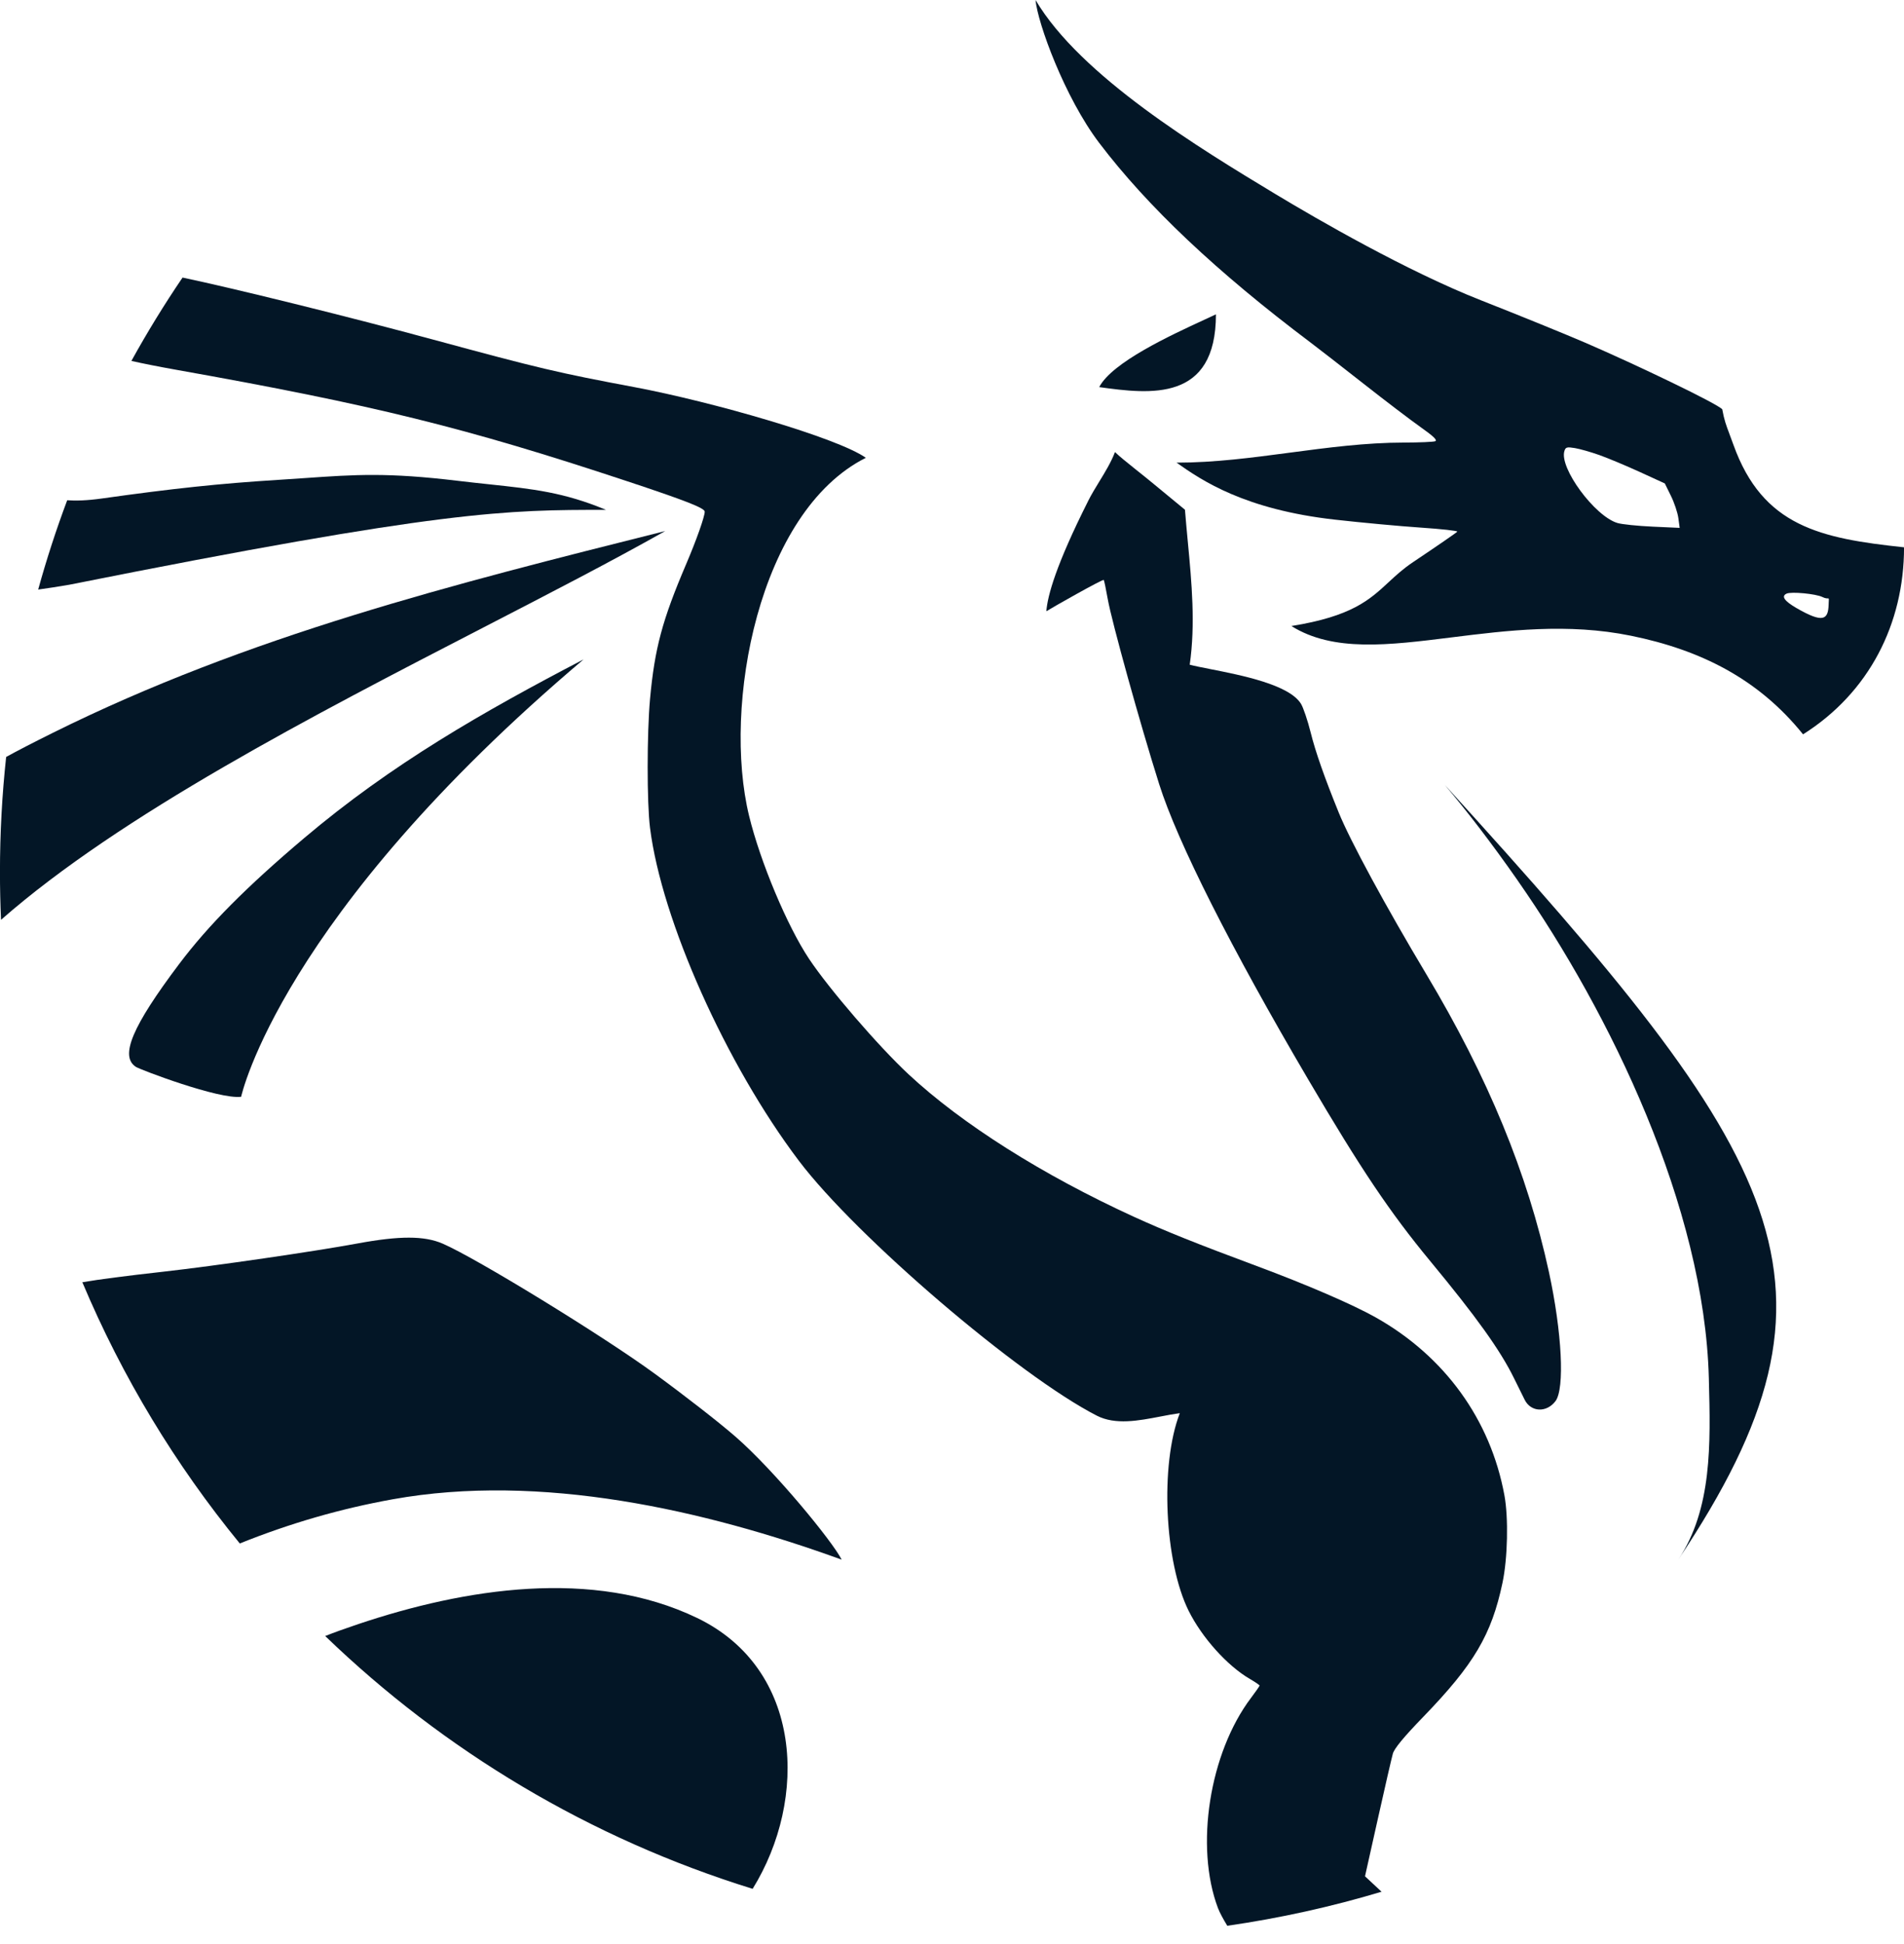 <svg fill="none" height="49" viewBox="0 0 48 49" width="48" xmlns="http://www.w3.org/2000/svg"><g fill="#031626"><path d="m3.312 9.097c.287.065.695.146 1.128.223 4.976.886 7.3 1.46 11.336 2.798 1.515.502 1.99.688 1.99.779 0 .125-.209.715-.468 1.322-.602 1.409-.794 2.127-.91 3.392-.08.875-.081 2.619-.001 3.255.293 2.333 1.917 5.964 3.753 8.392 1.45 1.916 5.543 5.417 7.511 6.424.469.24 1.054.127 1.6.022.169-.033.335-.064.492-.085-.504 1.302-.385 3.76.223 4.982.336.675.974 1.385 1.542 1.716.135.079.246.154.246.168 0 .013-.097.153-.215.309-1.049 1.388-1.421 3.751-.833 5.302.041.107.131.275.234.443 1.33-.192 2.629-.48 3.889-.858l-.417-.389.324-1.45c.178-.797.348-1.536.378-1.641.037-.132.275-.42.769-.93 1.276-1.319 1.719-2.068 1.995-3.376.131-.618.153-1.638.049-2.204-.351-1.91-1.506-3.506-3.244-4.485-.581-.327-1.744-.829-3.001-1.296-1.494-.555-2.315-.884-3.094-1.24-2.307-1.056-4.341-2.342-5.684-3.593-.76-.709-2.002-2.149-2.509-2.911-.55-.826-1.227-2.44-1.51-3.6-.675-2.769.233-7.667 2.943-9.027-.716-.507-3.884-1.415-5.833-1.781-1.944-.365-2.392-.471-5.085-1.201-2.184-.592-5.05-1.297-6.308-1.561-.461.679-.892 1.381-1.29 2.102z"/><path d="m18.974 47.608c1.402-2.264 1.267-5.543-1.399-6.827-2.631-1.267-5.87-.742-8.539.153-.345.116-.622.216-.838.302 3.002 2.896 6.68 5.105 10.776 6.372z"/><path d="m6.047 38.902.008-.003c1.27-.509 2.535-.874 3.848-1.11 3.715-.669 7.843.262 11.315 1.522-.223-.451-1.698-2.25-2.68-3.103-.413-.359-1.26-1.019-2.038-1.588-1.296-.948-4.497-2.911-5.342-3.275-.462-.199-1.082-.2-2.148-.003-1.092.202-3.589.565-4.901.712-.941.106-1.597.19-2.033.265 1.005 2.389 2.348 4.604 3.969 6.584z"/><path d="m27.43 12.632c-.806 1.604-1.019 2.371-1.052 2.775.12-.077 1.421-.816 1.448-.789.01.01.055.226.1.479.101.571.815 3.143 1.296 4.665.46 1.456 1.811 4.134 3.756 7.442 1.334 2.269 2.065 3.357 3.083 4.588 1.163 1.405 1.761 2.241 2.108 2.947.11.223.23.467.268.542.157.314.553.331.777.034.236-.314.164-1.732-.165-3.252-.54-2.489-1.534-4.905-3.09-7.505-1.023-1.709-1.921-3.366-2.209-4.076-.361-.889-.587-1.533-.708-2.02-.076-.303-.186-.629-.245-.724-.3-.482-1.499-.719-2.288-.874-.209-.041-.389-.077-.516-.11.147-1.025.05-2.065-.048-3.097-.025-.27-.051-.54-.072-.809l-.796-.656c-.161-.133-.311-.253-.446-.36-.231-.185-.415-.332-.522-.438-.098.257-.247.501-.396.744-.1.164-.2.327-.283.493z"/><path d="m38.27 22.205c-.679-.974-1.321-1.802-1.848-2.423 8.618 9.475 10.552 12.548 5.888 19.528.855-1.28.813-2.919.771-4.522l-.001-.048c-.112-4.32-2.49-9.209-4.811-12.535z"/><path d="m7.662 21.129c-1.453 1.229-2.409 2.192-3.141 3.163-1.19 1.579-1.507 2.331-1.096 2.598.111.072 2.1.827 2.654.754 0 0 .978-4.544 8.633-11.024-2.544 1.327-4.833 2.634-7.049 4.508z"/><path d="m.027 23.183c3.02-2.65 7.881-5.159 12.153-7.364l0-0c1.668-.861 3.246-1.675 4.59-2.434l-.036.009c-5.31 1.332-10.464 2.625-15.406 5.079-.498.247-.883.446-1.173.606-.103.954-.156 1.923-.156 2.904 0 .403.009.803.027 1.202z"/><path d="m.962 14.86c.219-.03.494-.072.78-.121 9.462-1.888 11.023-1.888 13.535-1.888-1.06-.443-1.848-.527-2.934-.643-.249-.026-.513-.055-.8-.089-1.772-.213-2.58-.158-3.856-.069h-0l-0.0 0h-.001c-.214.015-.441.031-.688.046-1.456.091-2.645.217-4.433.469-.377.053-.659.059-.871.044-.276.736-.521 1.488-.732 2.252z"/><path clip-rule="evenodd" d="m26.106 0c.053.582.733 2.453 1.605 3.602 1.22 1.607 2.961 3.251 5.334 5.036.18.135.774.597 1.322 1.027.547.43 1.199.926 1.448 1.102.324.229.429.33.367.354-.048.018-.4.033-.784.034-.974.001-1.928.128-2.879.254-.95.126-1.897.252-2.858.252.642.455 1.723 1.182 3.995 1.437.666.075 1.637.165 2.158.2s.937.081.924.102c-.013.021-.514.366-1.113.767-.253.169-.44.342-.622.511-.477.442-.925.857-2.447 1.101 1.054.66 2.449.485 4.042.286 1.388-.173 2.926-.366 4.519-.041 1.757.358 3.211 1.086 4.338 2.485 1.666-1.05 2.546-2.789 2.546-4.714-2.107-.224-3.562-.525-4.301-2.584-.04-.111-.073-.199-.102-.276l-0-.001c-.084-.223-.129-.342-.18-.618-.135-.148-2.147-1.113-3.442-1.673-.491-.212-1.68-.696-2.643-1.075-1.86-.732-4.119-2.037-5.185-2.68-1.909-1.152-4.91-2.971-6.042-4.888zm15.231 11.895c-.348-.159-.807-.351-1.019-.426-.212-.075-.488-.154-.615-.175-.2-.033-.234-.024-.264.073-.135.423.763 1.643 1.336 1.815.112.034.512.075.887.092l.683.031-.034-.249c-.019-.137-.103-.389-.188-.56l-.153-.311zm4.763 3.191c-.004-.003-.011-.003-.021-.003-.023-0-.065-0-.138-.036-.167-.081-.781-.139-.9-.085-.142.064-.059.186.248.364.672.388.799.296.811-.088 0-.01.001-.02.001-.029 0-.01.001-.019.001-.027.001-.011.001-.021.002-.03.002-.044.003-.059-.004-.065z" fill-rule="evenodd"/><path d="m27.711 9.757c1.294.181 2.943.375 2.943-1.834-.085.04-.185.086-.295.137l-0.0 0c-.846.39-2.321 1.07-2.648 1.697z"/></g></svg>
